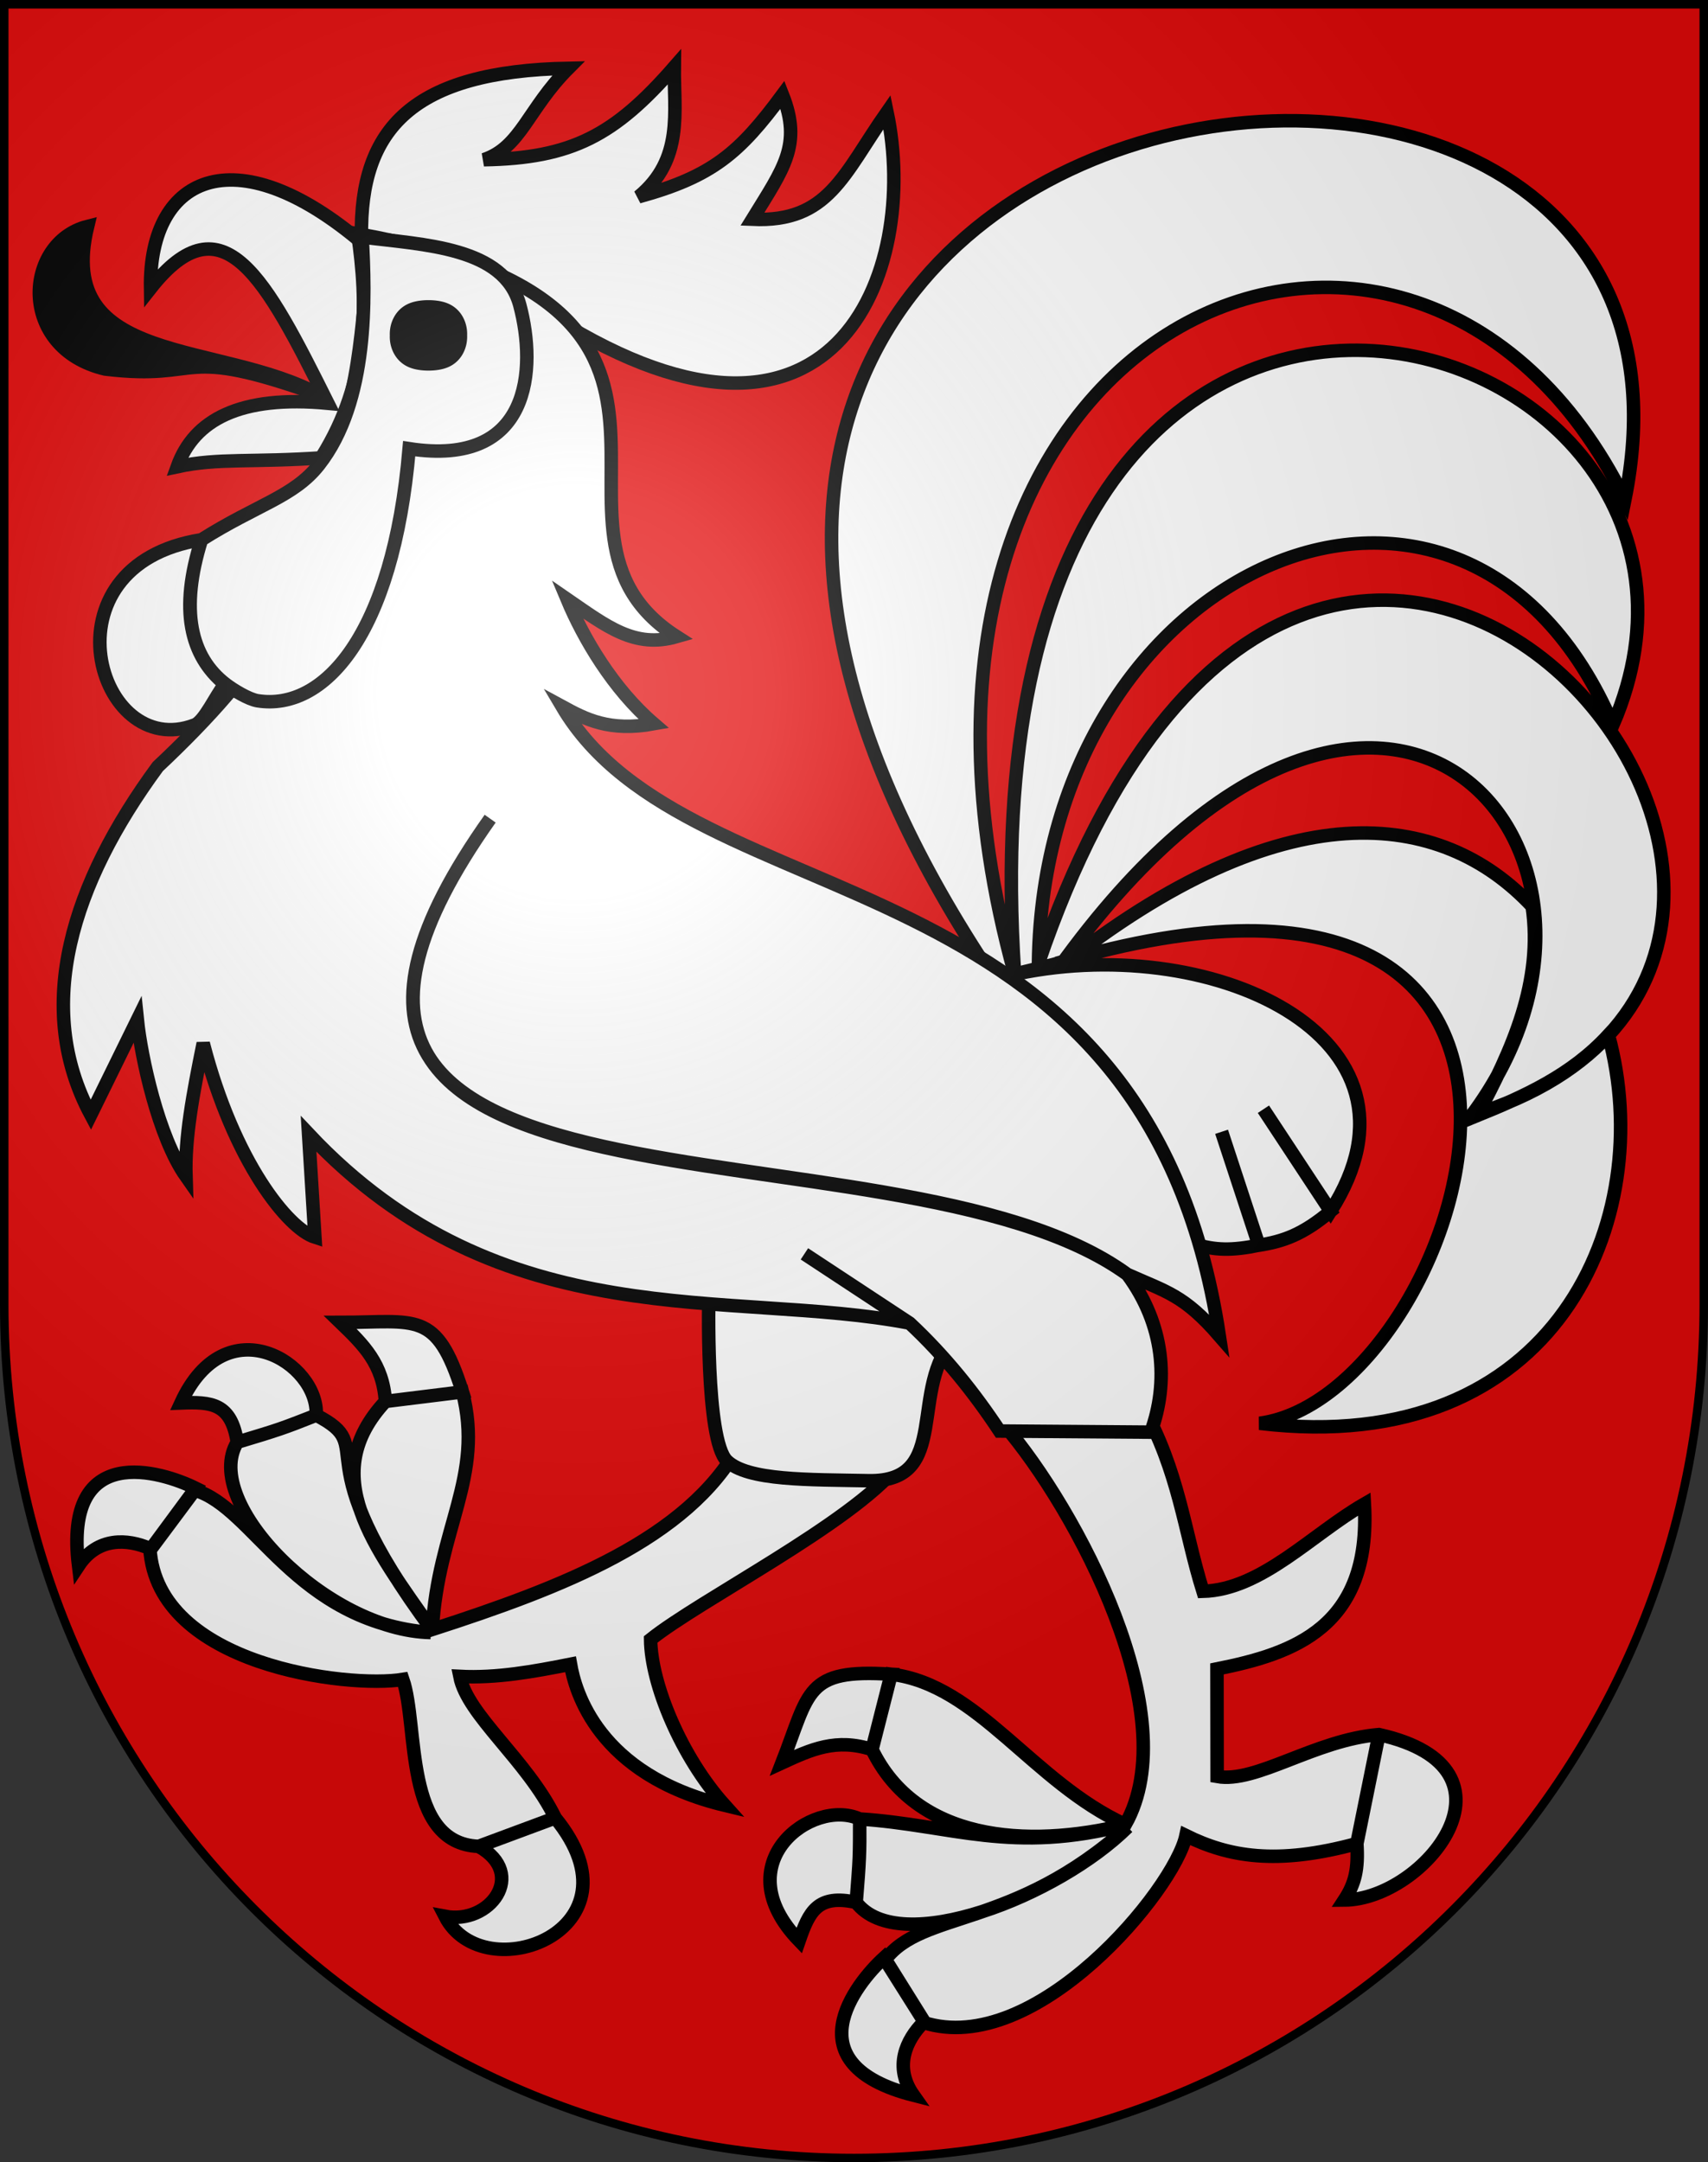 <?xml version="1.0" encoding="UTF-8" standalone="no"?>
<svg
   xmlns:dc="http://purl.org/dc/elements/1.1/"
   xmlns:cc="http://web.resource.org/cc/"
   xmlns:rdf="http://www.w3.org/1999/02/22-rdf-syntax-ns#"
   xmlns:svg="http://www.w3.org/2000/svg"
   xmlns="http://www.w3.org/2000/svg"
   xmlns:xlink="http://www.w3.org/1999/xlink"
   xmlns:sodipodi="http://sodipodi.sourceforge.net/DTD/sodipodi-0.dtd"
   xmlns:inkscape="http://www.inkscape.org/namespaces/inkscape"
   height="763"
   width="603"
   version="1.0"
   id="svg20"
   sodipodi:version="0.32"
   inkscape:version="0.45.1"
   sodipodi:docname="Koppigen-coat_of_arms.svg"
   sodipodi:docbase="C:\Users\Camilo\Documents\Escudos de Suiza\escudos prestados"
   inkscape:output_extension="org.inkscape.output.svg.inkscape">
  <rect width="100%" height="100%" fill="#333333" stroke="none"/>
  <defs
     id="defs29">
    <linearGradient
       id="linearGradient2893">
      <stop
         style="stop-color:#ffffff;stop-opacity:0.314;"
         offset="0"
         id="stop2895" />
      <stop
         id="stop2897"
         offset="0.19"
         style="stop-color:#ffffff;stop-opacity:0.251;" />
      <stop
         style="stop-color:#6b6b6b;stop-opacity:0.125;"
         offset="0.6"
         id="stop2901" />
      <stop
         style="stop-color:#000000;stop-opacity:0.125;"
         offset="1"
         id="stop2899" />
    </linearGradient>
    <linearGradient
       id="linearGradient2955">
      <stop
         style="stop-color:white;stop-opacity:0;"
         offset="0"
         id="stop2965" />
      <stop
         style="stop-color:black;stop-opacity:0.646;"
         offset="1"
         id="stop2959" />
    </linearGradient>
    <radialGradient
       inkscape:collect="always"
       xlink:href="#linearGradient2893"
       id="radialGradient3236"
       gradientUnits="userSpaceOnUse"
       gradientTransform="matrix(1.215,1.531577e-24,1.464684e-23,1.267,-839.192,-490.489)"
       cx="858.042"
       cy="579.933"
       fx="858.042"
       fy="579.933"
       r="300" />
  </defs>
  <sodipodi:namedview
     inkscape:window-height="750"
     inkscape:window-width="1280"
     inkscape:pageshadow="2"
     inkscape:pageopacity="0.0"
     guidetolerance="10.0"
     gridtolerance="10.0"
     objecttolerance="10.0"
     borderopacity="1.0"
     bordercolor="#666666"
     pagecolor="#ffffff"
     id="base"
     inkscape:zoom="0.45944775"
     inkscape:cx="383.41445"
     inkscape:cy="423.6562"
     inkscape:window-x="-8"
     inkscape:window-y="-8"
     inkscape:current-layer="layer2"
     showgrid="true"
     showguides="true"
     inkscape:guide-bbox="true" />
  <desc
     id="desc22">Coat of Arms of Canton of Freiburg (Fribourg)</desc>
  <g
     inkscape:groupmode="layer"
     id="layer1"
     inkscape:label="Fond écu"
     sodipodi:insensitive="true">
    <path
       id="path1899"
       d="M 1.5,1.5 L 1.5,460.368 C 1.5,626.678 135.815,761.5 301.5,761.5 C 467.185,761.5 601.5,626.678 601.5,460.368 L 601.5,1.5 L 1.5,1.5 z "
       style="fill:#e20909;fill-opacity:1" />
  </g>
  <g
     inkscape:groupmode="layer"
     id="layer2"
     inkscape:label="Meubles"
     sodipodi:insensitive="true">
    <path
       style="fill:#ffffff;fill-opacity:1;fill-rule:evenodd;stroke:#000000;stroke-width:4.765px;stroke-linecap:butt;stroke-linejoin:miter;stroke-opacity:1"
       d="M 127.61,83.72 C 126.94,45.18 145.942,25.136 200.67,24.095 C 186.33,38.474 183.918,51.96 170.826,56.363 C 201.846,55.859 216.978,47.778 238.051,23.651 C 237.883,39.281 241.483,56.251 225.447,69.441 C 251.585,62.263 261.048,53.984 276.256,33.447 C 283.231,51.08 276.69,59.378 265.61,77.376 C 292.491,78.587 297.683,61.638 313.162,39.535 C 324.934,95.644 295.034,177.627 190.911,109.136 C 165.015,97.117 139.038,103.531 127.61,83.72 z "
       id="path26945"
       sodipodi:nodetypes="cccccccccc" />
    <path
       sodipodi:nodetypes="ccccccccccccccccccccccccccccccc"
       id="path4997"
       d="M 261.019,509.903 C 242.775,543.215 198.319,560.216 152.607,575.008 C 154.651,539.132 171.002,521.158 163.269,491.17 L 136.06,494.532 L 163.269,491.17 C 154.067,462.126 147.132,466.636 120.13,466.637 C 128.403,474.617 135.223,481.278 136.06,494.532 C 111.944,520.507 131.517,545.11 152.786,575.466 C 105.392,511.856 134.92,511.479 111.645,499.383 C 99.58,504.077 98.684,504.471 83.766,508.928 C 98.666,504.404 99.507,504.199 111.645,499.383 C 112.6,480.967 79.77,460.474 63.869,495.069 C 74.617,494.639 81.626,495.103 83.766,508.928 C 70.761,530.359 115.628,575.388 152.035,576.079 C 104.047,572.262 89.771,531.837 68.737,525.85 L 53.081,546.848 L 69.099,525.164 C 56.962,519.172 22.336,508.451 27.728,552.498 C 34.448,542.317 44.978,542.97 52.92,546.434 C 55.447,587.862 123.068,595.77 142.214,592.631 C 147.848,608.883 142.339,650.509 168.998,651.531 L 196.034,641.491 L 168.998,651.531 C 186.335,661.298 172.861,679.251 157.123,676.232 C 170.658,702.633 228.533,681.214 196.034,641.491 C 186.06,621.056 165.021,605.34 162.336,591.561 C 175.36,592.244 188.384,589.846 201.409,587.271 C 203.05,596.629 210.9,626.21 255.854,637.035 C 240.493,619.959 229.843,594.259 229.695,578.53 C 247.094,564.611 300.145,537.822 316.935,517.36 L 261.019,509.903 z "
       style="fill:#ffffff;fill-opacity:1;fill-rule:evenodd;stroke:#000000;stroke-width:4.765px;stroke-linecap:butt;stroke-linejoin:miter;stroke-opacity:1" />
    <path
       style="fill:#ffffff;fill-opacity:1;fill-rule:evenodd;stroke:#000000;stroke-width:4.765px;stroke-linecap:butt;stroke-linejoin:miter;stroke-opacity:1"
       d="M 354.372,502.709 C 380.139,532.65 418.978,605.522 397.287,643.838 C 364.606,628.897 345.366,594.481 314.617,590.788 L 307.862,617.359 L 314.617,590.788 C 284.214,588.807 285.896,596.906 276.085,622.063 C 286.526,617.256 295.21,613.323 307.862,617.359 C 323.298,649.266 361.768,652.622 397.778,643.838 C 357.449,654.464 335.91,643.98 303.509,641.867 C 303.499,654.814 303.54,655.792 302.271,671.31 C 303.47,655.784 303.586,654.926 303.509,641.867 C 286.699,634.286 255.678,657.425 282.129,684.81 C 285.634,674.641 288.613,668.28 302.271,671.31 C 317.511,691.213 373.634,668.956 398.076,644.76 C 357.588,680.923 325.796,674.04 312.575,691.46 L 326.448,713.676 L 312.068,690.874 C 302.074,700.003 279.504,728.366 322.499,739.349 C 315.456,729.389 319.891,719.817 326.004,713.676 C 365.518,726.376 414.658,666.72 418.692,647.743 C 433.697,655.123 450.527,658.292 479.034,650.553 L 486.826,612.091 L 479.034,650.553 C 479.593,659.566 478.436,664.63 474.597,670.483 C 502.784,670.296 540.526,623.971 486.826,612.091 C 464.162,613.958 443.508,629.376 429.696,626.871 L 429.641,588.921 C 456.568,583.547 484.137,574.285 481.688,530.723 C 463.226,541.349 445.371,560.969 424.701,561.535 C 418.056,540.267 416.251,519.169 403.289,496.091 L 354.372,502.709 z "
       id="path21619"
       sodipodi:nodetypes="ccccccccccccccccccccccccccccccc" />
    <path
       style="fill:#ffffff;fill-opacity:1;fill-rule:evenodd;stroke:#000000;stroke-width:4.765px;stroke-linecap:butt;stroke-linejoin:miter;stroke-opacity:1"
       d="M 250.262,456.311 C 250.262,456.311 248.938,508.06 256.611,515.488 C 263.938,522.581 285.692,522.079 306.586,522.505 C 336.392,523.098 320.117,489.561 337.611,471.503 C 305.749,460.603 285.245,456.746 250.262,456.311 z "
       id="path19827"
       sodipodi:nodetypes="czscc" />
    <path
       style="fill:#ffffff;fill-opacity:1;fill-rule:nonzero;stroke:#000000;stroke-width:4.765px;stroke-linecap:butt;stroke-linejoin:miter;stroke-opacity:1"
       d="M 421.891,439.042 C 429.03,441.209 434.833,441.349 444.434,439.417 L 431.274,399.381 L 444.434,439.417 C 452.983,438.042 459.777,435.797 469.773,427.42 L 446.047,391.419 L 469.773,427.42 C 509.451,365.414 426.335,327.929 355.911,344.316 C 351.349,345.378 377.122,339.216 373.055,339.934 C 585.204,277.053 517.195,492.546 444.723,502.245 C 549.431,514.844 585.536,430.225 567.85,365.242 C 554.749,379.47 538.227,386.857 521.429,393.69 C 533.956,370.418 544.827,346.369 540.915,319.813 C 508.754,285.405 453.214,278.585 373.847,341.517 C 487.431,183.404 588.869,300.952 519.456,393.696 C 703.669,336.649 465.757,48.927 366.618,339.863 C 368.49,197.486 517.689,134.643 569.413,255.885 C 632.141,110.584 336.396,19.156 358.196,343.689 C 294.34,111.686 499.374,26.261 573.676,176.243 C 619.367,-51.294 134.836,16.939 348.069,341.099 L 421.891,439.042 z "
       id="path20714"
       sodipodi:nodetypes="cccccccsccccccccccccc" />
    <path
       style="fill:#ffffff;fill-opacity:1;fill-rule:evenodd;stroke:#000000;stroke-width:4.765px;stroke-linecap:butt;stroke-linejoin:miter;stroke-opacity:1"
       d="M 130.311,87.838 C 84.403,47.356 52.529,61.12 53.155,101.744 C 78.791,69.199 93.882,98.524 115.761,142.301 C 84.784,139.388 68.543,148.117 62.582,164.679 C 77.274,161.521 88.711,163.292 114.452,161.501 C 126.623,147.026 128.093,111.813 130.311,87.838 z "
       id="path25171"
       sodipodi:nodetypes="cccccc" />
    <path
       style="fill:#ffffff;fill-opacity:1;fill-rule:evenodd;stroke:#000000;stroke-width:4.765px;stroke-linecap:butt;stroke-linejoin:miter;stroke-opacity:1"
       d="M 113.569,161.256 C 114.764,204.663 92.325,236.107 55.718,270.514 C 25.415,311.677 11.617,355.206 32.051,393.385 L 48.484,359.908 C 49.826,372.957 55.906,401.215 65.652,415.092 C 65.214,401.512 68.056,386.32 71.748,368.156 C 82.601,410.179 101.807,433.596 111.179,436.577 L 108.939,400.12 C 177.211,472.705 258.031,454.778 321.134,466.903 L 283.996,442.454 L 321.134,466.903 C 333.676,478.616 343.943,491.466 352.888,504.977 L 406.299,505.374 C 412.722,487.719 411.101,467.364 398.004,449.709 C 315.013,389.573 63.415,443.896 173.049,288.889 C 63.244,443.674 314.696,388.956 398.004,449.709 C 411.843,455.916 417.923,456.925 430.474,471.353 C 404.378,298.577 243.954,326.413 198.431,249.307 C 206.739,253.82 215.133,258.244 230.793,255.403 C 216.386,243.021 205.997,225.255 200.211,211.44 C 214.27,221.113 224.097,228.897 238.862,224.643 C 179.159,186.505 273.38,108.776 126.303,82.5 C 129.844,106.984 130.487,134.151 113.569,161.256"
       id="path18940"
       sodipodi:nodetypes="ccccccccccccccccccccccc" />
    <path
       style="fill:#000000;fill-opacity:1;fill-rule:evenodd;stroke:#000000;stroke-width:4.765px;stroke-linecap:butt;stroke-linejoin:miter;stroke-opacity:1"
       d="M 112.939,139.412 C 77.614,120.007 18.908,129.543 30.922,79.899 C 8.446,85.567 5.956,122.857 37.127,130.225 C 72.851,134.511 61.939,121.153 112.939,139.412 z "
       id="path27832"
       sodipodi:nodetypes="cccc" />
    <path
       style="fill:#ffffff;fill-opacity:1;fill-rule:evenodd;stroke:#000000;stroke-width:4.765px;stroke-linecap:butt;stroke-linejoin:miter;stroke-opacity:1"
       d="M 71.134,190.457 C 63.231,215.306 67.193,231.399 79.375,241.449 C 76.139,245.494 72.185,254.487 68.725,255.818 C 34.302,269.061 13.959,199.42 71.134,190.457 C 90.749,178.057 103.712,175.316 112.564,164.074 C 130.244,141.618 129.041,104.529 127.843,83.64 C 149.674,86.447 178.023,87.096 183.521,107.722 C 189.483,130.092 187.59,165.01 144.456,158.334 C 138.778,224.755 114.017,250.943 90.953,247.281 C 87.75,246.772 82.351,243.467 79.788,241.517 C 67.215,231.953 63.383,215.208 71.134,190.457 z "
       id="path28723"
       sodipodi:nodetypes="ccscscscssc" />
    <path
       sodipodi:type="arc"
       style="fill:#000000;fill-opacity:1;fill-rule:nonzero;stroke:#000000;stroke-width:0.463;stroke-miterlimit:4;stroke-dasharray:none;stroke-opacity:1"
       id="path26058"
       sodipodi:cx="660.00952"
       sodipodi:cy="597.6333"
       sodipodi:rx="0.48576033"
       sodipodi:ry="2.1512244"
       d="M 660.495 597.633 A 0.486 2.151 0 1 1  659.524,597.633 A 0.486 2.151 0 1 1  660.495 597.633 z"
       transform="matrix(19.037,0,0,5.014,-12413.331,-2878.186)" />
  </g>
  <g
     inkscape:groupmode="layer"
     id="layer3"
     inkscape:label="Reflet final"
     style="display:inline"
     sodipodi:insensitive="true">
    <path
       style="fill:url(#radialGradient3236);fill-opacity:1"
       d="M 1.5,1.5 L 1.5,460.368 C 1.5,626.679 135.815,761.5 301.5,761.5 C 467.185,761.5 601.5,626.679 601.5,460.368 L 601.5,1.5 L 1.5,1.5 z "
       id="path2346" />
  </g>
  <g
     inkscape:groupmode="layer"
     id="layer4"
     inkscape:label="Contour final"
     style="display:inline"
     sodipodi:insensitive="true">
    <path
       style="fill:none;fill-opacity:1;stroke:#000000;stroke-width:3;stroke-miterlimit:4;stroke-dasharray:none;stroke-opacity:1"
       d="M 1.5,1.5 L 1.5,460.368 C 1.5,626.679 135.815,761.5 301.5,761.5 C 467.185,761.5 601.5,626.679 601.5,460.368 L 601.5,1.5 L 1.5,1.5 z "
       id="path3239" />
  </g>
</svg>
